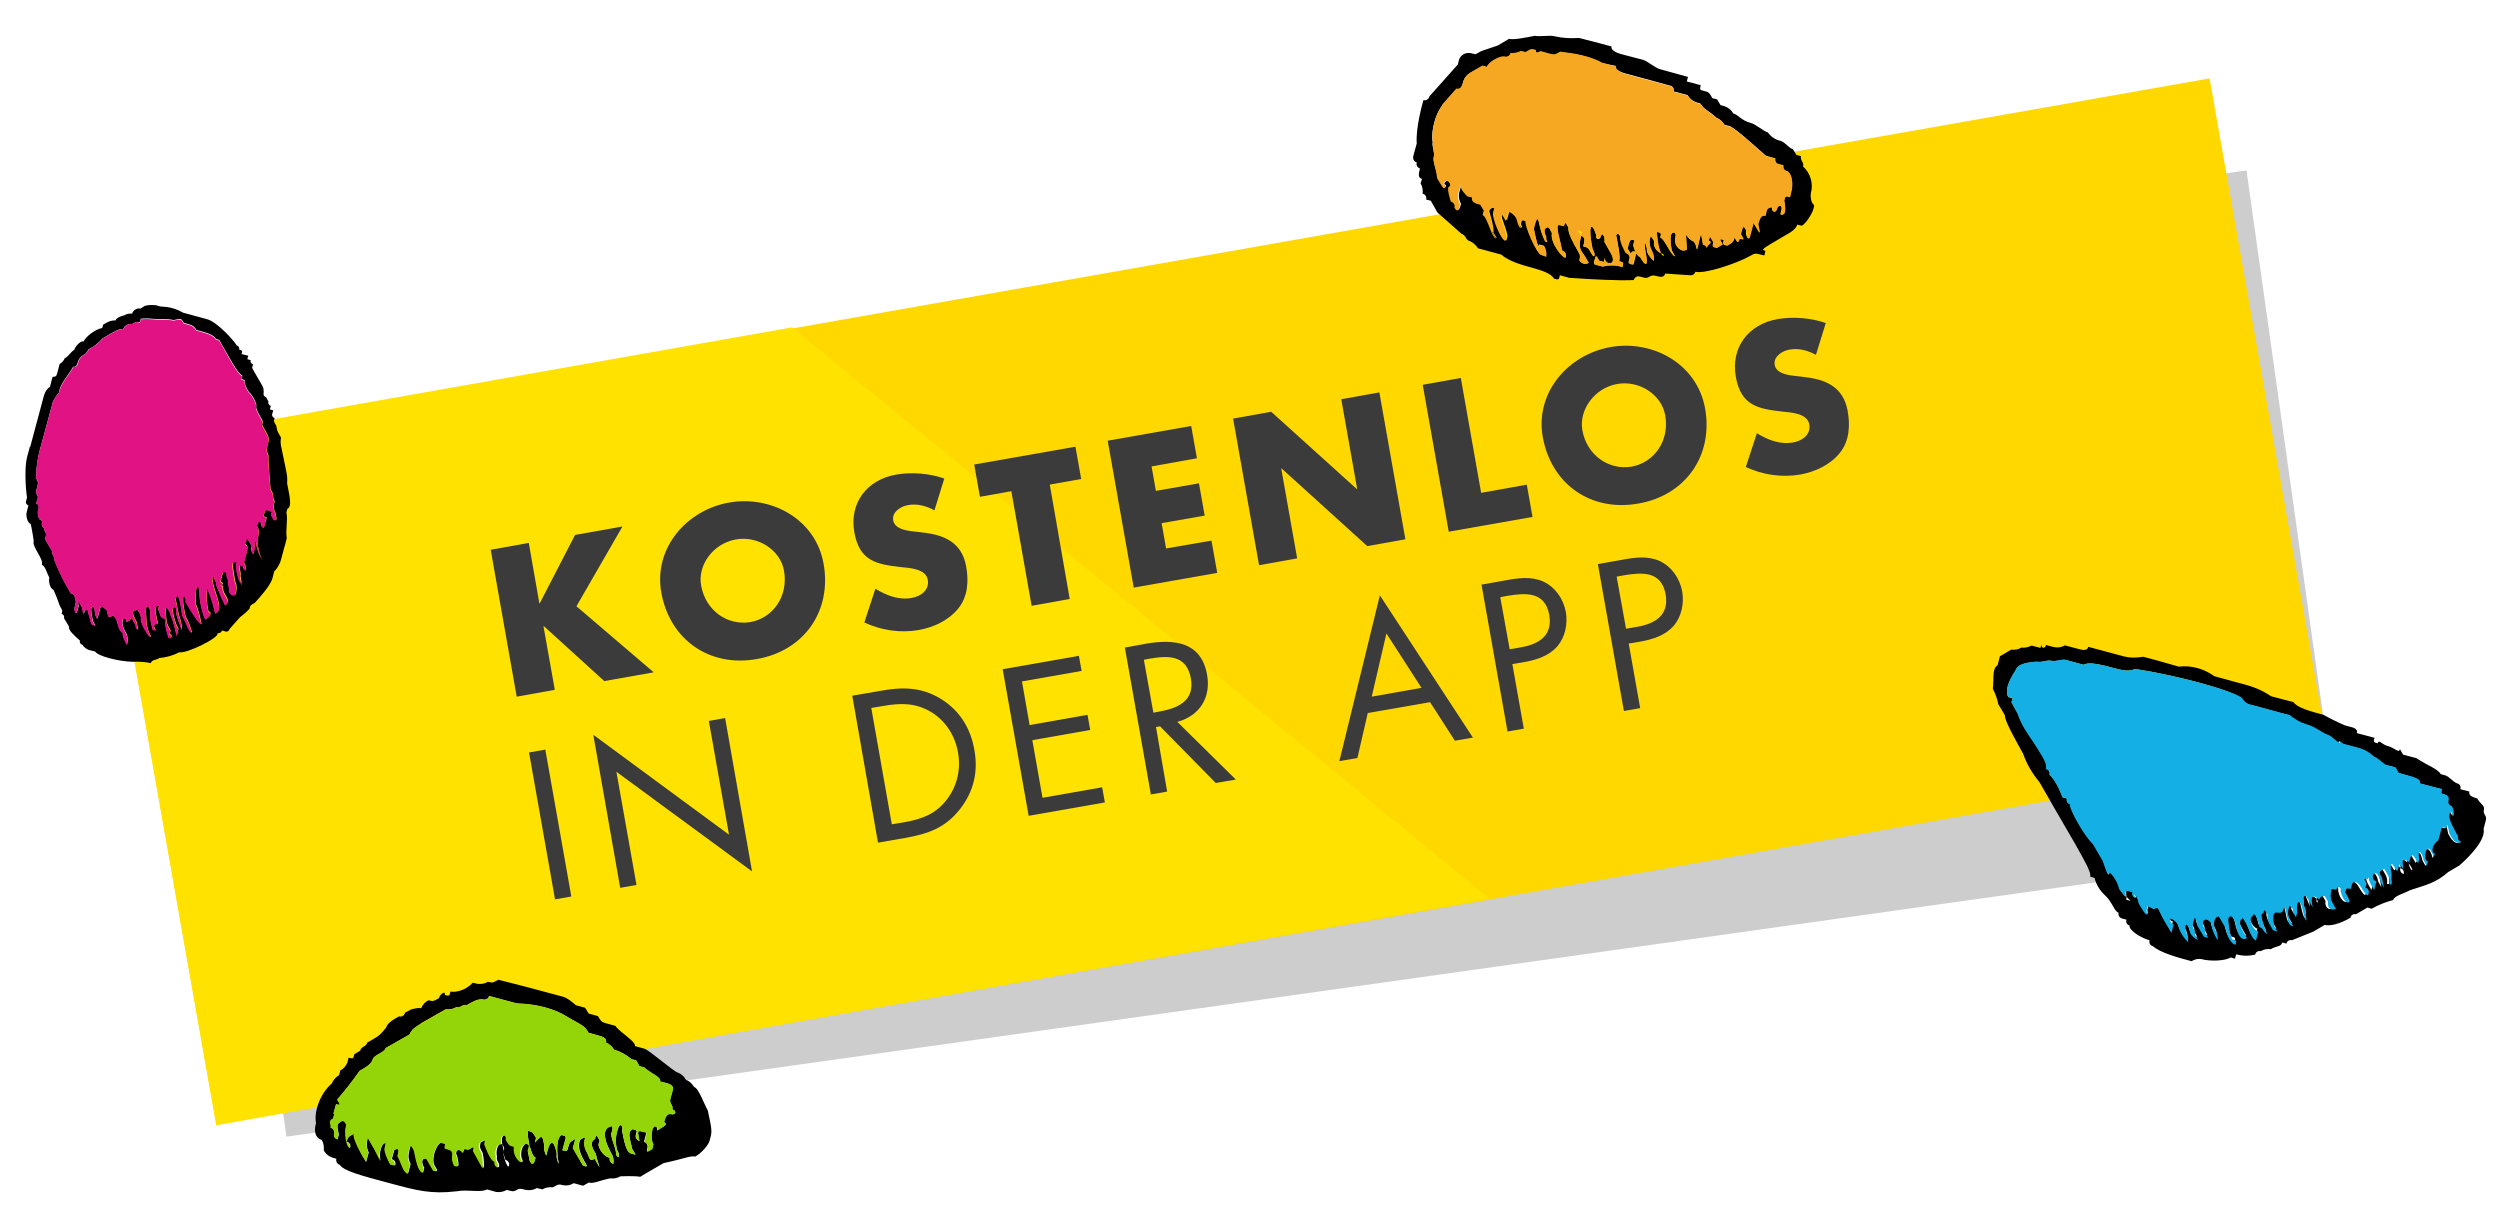 <svg xmlns="http://www.w3.org/2000/svg" xmlns:xlink="http://www.w3.org/1999/xlink" id="Ebene_1" x="0px" y="0px" width="846.8px" height="413.6px" viewBox="0 0 846.8 413.6" style="enable-background:new 0 0 846.8 413.6;" xml:space="preserve">
<style type="text/css">
	.st0{opacity:0.35;fill:#707070;enable-background:new    ;}
	.st1{fill:#FFD800;}
	.st2{fill:#FFE200;}
	.st3{enable-background:new    ;}
	.st4{fill:#3B3B3B;}
	.st5{fill:#93D509;}
	.st6{fill:#E11283;}
	.st7{fill:#F6A823;}
	.st8{fill:#14AFE4;}
</style>
<g id="Gruppe_1567" transform="translate(-0.303 87.125) rotate(-8)">
	
		<rect id="Rechteck_223" x="55" y="76.9" transform="matrix(-1 2.632331e-06 -2.632331e-06 -1 812.922 385.422)" class="st0" width="703" height="231.7"></rect>
	
		<rect id="Rechteck_222" x="27.5" y="56.8" transform="matrix(-0.999 3.501618e-02 -3.501618e-02 -0.999 787.448 331.368)" class="st1" width="726.7" height="231.6"></rect>
	<path id="Pfad_7146" class="st2" d="M23.8,69.4l238.9-8.5l207,224.5l-437.8,16L23.8,69.4z"></path>
	<g class="st3">
		<path class="st4" d="M180.1,120.3l16.3-0.6l-19.2,24.6l22.8,25.8l-17,0.6l-17.7-21.3l-0.1,0l0.8,21.9l-13.1,0.5l-1.8-50.5    l13.1-0.5l0.7,20.8l0.1,0L180.1,120.3z"></path>
		<path class="st4" d="M262.1,141.7c0.6,16.3-10.7,28.3-26.9,28.8c-16.2,0.6-28.3-10.5-28.9-26.9c-0.5-15.3,12.5-26.4,27-26.9    C247.8,116.2,261.6,126.4,262.1,141.7z M220,143.2c0.3,8.7,7,14.8,14.8,14.6c7.8-0.3,14-6.9,13.7-15.6c-0.2-7-6.9-13.1-14.7-12.8    C225.9,129.7,219.7,136.3,220,143.2z"></path>
		<path class="st4" d="M301.8,129c-2.5-1.9-5.6-3.2-8.8-3c-2.4,0.1-5.6,1.6-5.5,4.4c0.1,2.9,3.7,4,6,4.6l3.4,0.9    c7.1,1.8,12.6,5.2,12.9,13.4c0.2,5-0.8,10.2-4.7,13.8c-3.8,3.5-9.1,5.1-14.2,5.3c-6.4,0.2-12.7-1.7-17.9-5.1l5.3-10.8    c3.4,2.8,7.3,5,11.8,4.8c3.1-0.1,6.3-1.8,6.2-5.3c-0.1-3.7-5.3-4.8-8.2-5.5c-8.3-2.1-13.8-4-14.2-13.8    c-0.4-10.2,6.7-17.2,16.8-17.5c5.1-0.2,11.4,1.2,15.9,3.6L301.8,129z"></path>
		<path class="st4" d="M343,165.1l-13.1,0.5l-1.4-39.4l-10.8,0.4l-0.4-11.1l34.8-1.2l0.4,11.1l-10.8,0.4L343,165.1z"></path>
		<path class="st4" d="M376.7,124.5l0.3,8.4l14.8-0.5l0.4,11.1l-14.8,0.5l0.3,8.7l15.6-0.5l0.4,11.1l-28.7,1l-1.8-50.5l28.7-1    l0.4,11.1L376.7,124.5z"></path>
		<path class="st4" d="M406.3,112.3l13.1-0.5l25.1,30l0.1,0l-1.1-30.9l13.1-0.5l1.8,50.5l-13.1,0.5l-25.1-30.1l-0.1,0l1.1,30.9    l-13.1,0.5L406.3,112.3z"></path>
		<path class="st4" d="M486,148.9l15.7-0.6l0.4,11.1l-28.8,1l-1.8-50.5l13.1-0.5L486,148.9z"></path>
		<path class="st4" d="M565.1,131.1c0.6,16.3-10.7,28.3-26.9,28.8c-16.2,0.6-28.3-10.5-28.9-26.9c-0.5-15.3,12.5-26.4,27-26.9    C550.8,105.6,564.5,115.8,565.1,131.1z M522.9,132.6c0.3,8.7,7,14.8,14.8,14.6c7.8-0.3,14-6.9,13.7-15.6    c-0.2-7-6.9-13.1-14.7-12.8C528.9,119.1,522.7,125.7,522.9,132.6z"></path>
		<path class="st4" d="M604.8,118.4c-2.5-1.9-5.6-3.2-8.8-3c-2.4,0.1-5.6,1.6-5.5,4.4c0.1,2.9,3.7,4,6,4.6l3.4,0.9    c7.1,1.8,12.6,5.2,12.9,13.4c0.2,5-0.8,10.2-4.7,13.8c-3.8,3.5-9.1,5.1-14.2,5.3c-6.4,0.2-12.7-1.7-17.9-5.1l5.3-10.8    c3.4,2.8,7.3,5,11.8,4.8c3.1-0.1,6.3-1.8,6.2-5.3c-0.1-3.7-5.3-4.8-8.2-5.5c-8.3-2.1-13.8-4-14.2-13.8    c-0.4-10.2,6.7-17.2,16.8-17.5c5.1-0.2,11.4,1.2,15.9,3.6L604.8,118.4z"></path>
	</g>
	<g class="st3">
		<path class="st4" d="M161.8,241.4l-5.6,0.2l-1.8-50.5l5.6-0.2L161.8,241.4z"></path>
		<path class="st4" d="M176.8,188.2l40.8,39.9l-1.4-39.1l5.6-0.2l1.8,52.7l-40.8-39.8l1.4,38.9l-5.6,0.2L176.8,188.2z"></path>
		<path class="st4" d="M265.5,187.3l9.5-0.3c7.6-0.3,13.8,0.5,19.9,5.4c5.9,4.8,8.8,11.4,9,18.9c0.3,7.4-2.2,13.9-7.6,19.1    c-5.8,5.6-11.8,6.8-19.7,7.1l-9.4,0.3L265.5,187.3z M276.8,232.2c6.2-0.2,11.3-1.3,15.7-5.8c4-4,6-9.4,5.8-15    c-0.2-5.8-2.6-11.2-7.1-14.9c-4.8-3.9-9.9-4.5-15.8-4.3l-4.1,0.1l1.4,40L276.8,232.2z"></path>
		<path class="st4" d="M317.2,185.5l26.2-0.9l0.2,5.2l-20.5,0.7l0.5,15l19.9-0.7l0.2,5.2l-19.9,0.7l0.7,19.8l20.5-0.7l0.2,5.2    l-26.2,0.9L317.2,185.5z"></path>
		<path class="st4" d="M366.6,234.3l-5.6,0.2l-1.8-50.5l7.3-0.3c9.6-0.3,18.6,1.9,19,13.3c0.3,7.8-4.4,13.4-12.2,14.4l16.9,22.1    l-6.9,0.2l-16-21.6l-1.4,0L366.6,234.3z M365.7,207.2l1.7-0.1c6.4-0.2,12.7-1.7,12.5-9.5c-0.3-8.3-6.4-8.9-13.2-8.7l-1.7,0.1    L365.7,207.2z"></path>
		<path class="st4" d="M437.6,217.4L432,232l-6.2,0.2l21.4-53.7l24.5,52.1l-6.2,0.2l-6.5-14.1L437.6,217.4z M447.6,191.6l-7.9,20.5    l17.1-0.6L447.6,191.6z"></path>
		<path class="st4" d="M489.2,230l-5.6,0.2l-1.8-50.5l8.3-0.3c4.3-0.2,8.8-0.2,12.6,2.2c3.8,2.5,5.9,6.8,6.1,11.3    c0.1,4.1-1.4,8.3-4.4,11c-3.3,2.9-7.6,3.6-11.9,3.8l-4.1,0.1L489.2,230z M488.2,202.7l3.7-0.1c6.2-0.2,11.4-2.3,11.2-9.5    c-0.3-8.2-6.9-8.6-13.5-8.4l-2.1,0.1L488.2,202.7z"></path>
		<path class="st4" d="M529.2,228.6l-5.6,0.2l-1.8-50.5l8.3-0.3c4.3-0.2,8.8-0.2,12.6,2.2c3.8,2.5,5.9,6.8,6.1,11.3    c0.1,4.1-1.4,8.3-4.4,11c-3.3,2.9-7.6,3.6-11.9,3.8l-4.1,0.1L529.2,228.6z M528.2,201.3l3.7-0.1c6.2-0.2,11.4-2.3,11.2-9.5    c-0.3-8.2-6.9-8.6-13.5-8.4l-2.1,0.1L528.2,201.3z"></path>
	</g>
	<g id="Gruppe_1543" transform="translate(64.792 265.58)">
		<path id="Pfad_2012" d="M62.1,58.4c-0.1,2.2,0.8,6,1.3,4.8c0.4-0.8,0-1.7-0.8-2.1c0,0,0,0-0.1,0C62.3,60,62.2,59.1,62.1,58.4z     M20.7,55.6c-0.7-2.2,1.1-6.5,2.6-5.9l-0.6,1.5c-0.6,1.5,1.1,5.8,1.1,5.8l1.5,0.6c0.4-0.8,0-1.7-0.8-2.1c0,0,0,0-0.1,0l1.3-3    c2.1-0.9,1.5,0.6,0.9,2.1c0.8,2.1,1.1,5.8,2.6,6.4l1.3-3c-0.8-2.1-0.2-3.6,0.4-5.1c0.6-1.5,0.6-1.5,1.5,0.6    c0.2,3.6,0.4,7.2,1.9,7.9l0.6-1.5c-0.9-2.2-0.2-3.6,1.3-3c0.9,2.2,1.7,4.3,1.7,4.3c1.5,0.6,1.5,0.6,0.6-1.5    c-0.9-2.1,1.1-6.6,3.2-7.5l1.5,0.6c-0.6,1.5-0.6,1.5,0.9,2.1c0.8,0.3,1.2,1.2,0.9,2c0,0,0,0,0,0.1c-0.3,1.2-0.3,2.5,0.2,3.6    c1.5,0.6,1.5,0.6,1.3-3c-0.9-2.1,1.3-3,2.1-0.9c0.6-1.5,0.6-1.5,2.1-0.9c2.1-0.9,2.1-0.9,1.5,0.6l2.6,6.4c0,0,0.6-1.5,0.4-5.1    c-0.8-2.1-0.8-2.1-0.2-3.6c2.1-0.9,2.1-0.9,1.5,0.6c0,0,1.1,5.8,2.6,6.4c-0.4,0.8,0,1.7,0.8,2.1c0,0,0,0,0.1,0    c0.6-1.5-0.8-2.1-0.2-3.6c-0.2-2.9,1.6-5,2.4-3.8c0,0.8,0.1,1.6,0.2,2.4c0-0.3,0.1-0.6,0.2-0.9c0-0.5-0.1-1-0.4-1.5    c-0.1-0.7,0-1.5,0.2-2.2c0.6-1.5,2.1-0.9,1.5,0.6c0.9,2.1,0.9,2.1,2.4,2.8c-0.3,1.2-0.3,2.5,0.2,3.6c0.8,2.1,2.3,2.8,1.5,0.6    c-0.2-3.6,2.5-6,3.4-3.8L70.4,59l0.2,3.6c0.8,2.1,1.5,0.6,2.1-0.9c-1.5-0.6-1.9-7.9-1.3-9.4c1.5,0.6,1.5,0.6,2.4,2.8l-0.6,1.5    c2.8-2.4,2.8-2.4,3,1.3c-0.3,1.2-0.3,2.5,0.2,3.6l0.6-1.5c1.9-4.5,2.8-2.4,3,1.3c-0.3,1.2-0.3,2.5,0.2,3.6    c-0.2-3.6,0.2-8.7,2.3-9.6C84,56,84,56,83.4,57.5l-1.3,3c1.5,0.6,1.5,0.6,2.1-0.8c0.6-1.5,0.6-1.5,2.8-2.4l-1.3,3l2.6,6.4    c1.5,0.6,1.5,0.6,0.6-1.5c-1.7-4.3-1.1-5.8-0.5-7.3c2.1-0.9,2.1-0.9,1.5,0.6c-0.3,1.2-0.3,2.5,0.2,3.6c0.9,2.1,0.3,3.6,2.4,2.8    l0.8,2.1c0.9,2.1,0,0-0.2-3.6c-0.9-2.1-1.7-4.3,0.4-5.1c0.6-1.5,0.6-1.5,1.5,0.6l-0.6,1.5c0,0,0.2,3.6,3.2,4.9    c-0.4,0.8,0,1.7,0.8,2.1c0,0,0,0,0.1,0c0.4-1.2,0.3-2.5-0.2-3.6c-1.7-4.3-1.9-7.9,0.2-8.8s1.5,0.6,0.8,2.1    c-0.6,1.5,1.1,5.8,0.5,7.3c0.8,2.1,1.5,0.6,0.6-1.5c-0.3-2.3,0.1-4.6,1.1-6.6c1.3-3,2.1-0.9,1.5,0.6c0.2,3.6,0.4,7.3,1.9,7.9    l1.5,0.6l-0.9-2.1c-0.2-3.6-1-5.8,1.1-6.6c1.5,0.6,1.5,0.6,0.8,2.1c-0.4,0.8,0,1.7,0.8,2.1c0,0,0,0,0.1,0c-0.2-3.6-0.2-3.6,1.3-3    l1.5,0.6l-1.3,3c0.8,0.3,1.2,1.2,0.9,2.1c0,0,0,0,0,0.1c-0.6,1.5-0.6,1.5,1.5,0.6l0.6-1.5c-0.8-2.1,0.4-5.1,0.4-5.1    c0.6-1.5,2.1-0.9,1.5,0.6l2.1-0.9c0,0,2.1-0.8,0.6-1.5c0.6-1.5,1.3-3,2.8-2.4s2.1-0.9,0.6-1.5c0.6-1.5-0.8-2.1-0.2-3.6l1.3-3    c0.6-1.5-0.9-2.1-2.4-2.8l-1.5-0.6c0.6-1.5-2.4-2.8-4.7-5.5l-1.5-0.6l-0.8-2.1l-1.5-0.6c-1.5-1.7-3.3-3.1-5.4-4    c-0.5-1.1-1.3-2.1-2.4-2.8c0.6-1.5-0.9-2.1-2.4-2.8l-3-1.3c-0.8-2.1-0.8-2.1-6.2-6.2c-3.9-3.4-9.8-5.9-16.4-7l-4.5-1.9l-3-1.3    l-1.5-0.6c-0.3,0.8-1.2,1.2-2,0.9c0,0,0,0-0.1,0c-1.5-0.6-3.6,0.2-5.8,1.1c-1.5-0.6-2.1,0.8-3.6,0.2c-1.2,0.5-2.4,0.5-3.6,0.2    l-4.3,1.7l-4.3,1.7L39,12.1c-1.1,0.5-2.1,1.3-2.8,2.4l-4.3,1.7l-4.3,1.7c-0.6,1.5-4.3,1.7-4.9,3.2c-0.6,1.5-2.8,2.4-4.9,3.2    c-2.8,3-5.8,5.9-8.9,8.6C9.8,35,9.8,35,8.3,34.4l-1.3,3l0.3,0.2L6.7,39c-2.1,0.9-0.6,1.5-1.3,3c0.8,0.3,1.2,1.2,0.9,2    c0,0,0,0,0,0.1c-0.4,0.8,0,1.7,0.8,2.1c0,0,0,0,0.1,0l0.6-1.5c-0.2-3.6-0.2-3.6,1.9-4.5c0.8,0.3,1.2,1.2,0.9,2c0,0,0,0,0,0.1    c-0.6,1.5-1,6.6,0.4,7.3c0.4-0.8,0-1.7-0.8-2.1c0,0,0,0-0.1,0c0.6-1.5,0.6-1.5,2.8-2.4c-0.6,1.5,1.9,7.9,1.9,7.9l0.9,2.1l1.3-3    c-0.9-2.1,0.4-5.1,0.4-5.1l1.7,4.3L20.7,55.6z M77.6,4l12,5.1c1.5,0.6,3.8,3.4,3.8,3.4l3,1.3l0.9,2.1l3,1.3    c0.9,2.1,0.9,2.1,2.4,2.8l3,1.3c0.9,2.1,6.2,6.2,5.6,7.7l3,1.3c1.5,0.6,8.6,8.9,10.1,9.6c1.1,0.6,2,1.6,2.4,2.8    c1.1,0.6,1.9,1.6,2.4,2.8c1.5,0.6,2.6,6.4,3.5,8.5c0.5,7.2,0.5,7.2-0.8,10.2c-0.6,1.5-3.4,3.9-5.6,4.7c-1.5-0.6-3.6,0.2-10.9,0.7    l-6.4,2.6l-2.1,0.9c-1.5-0.6-6.6-1.1-6.6-1.1c-1.2,0.5-2.4,0.5-3.6,0.2c-3.6,0.2-5.8,1.1-7.3,0.4l-2.1,0.8l-3-1.3    c-1.1,0.5-2.4,0.6-3.6,0.2c-1.5-0.6-1.5-0.6-3.6,0.2c-1.2-0.3-2.5-0.3-3.6,0.2L71.7,72c-2.1,0.8-3.6,0.2-5.1-0.4    c-1.5-0.6-2.1,0.8-3.6,0.2l-1.5-0.6c-1.2,0.5-2.4,0.5-3.6,0.2l-3-1.3c-2.1,0.9-6.6-1-10.2-0.8c-8.8-0.2-13.3-2.1-22.2-5.9    c-9-3.8-14.9-6.3-15.8-8.5c-0.8-0.3-1.2-1.2-0.9-2.1c0,0,0,0,0-0.1c-1.5-0.6-3-1.3-3.8-3.4c0.3-1.2,0.3-2.5-0.2-3.6    C0.2,45.1-0.7,43,0.6,40l0.1,0C0.4,36.4,3,30.4,7.9,27.2c0.6-1.1,1.6-1.9,2.8-2.4l0.6-1.5c1.2-0.4,2.2-1.3,2.8-2.4l0.6-1.5    c1.5,0.6,1.5,0.6,2.1-0.9l2.1-0.9c0.6-1.5,2.1-0.9,2.8-2.4c4.3-1.7,4.3-1.7,7-4.1c0.6-1.5,2.8-2.4,4.9-3.2c0.8,0.4,1.7,0,2.1-0.8    c0,0,0,0,0-0.1l2.1-0.8C39,6,40.2,5.9,41.4,6.2c0.6-1.1,1.6-1.9,2.8-2.3c1.5,0.6,1.5,0.6,3.6-0.2c0.6-1.5,2.8-2.3,2.1-0.8    c1.5,0.6,1.5,0.6,2.1-0.9c1.5,0.6,5.1,0.4,7.9-1.9l1.5,0.6c1.2,0.3,2.5,0.3,3.6-0.2c1.5,0.6,1.5,0.6,3.6-0.2L77.6,4z"></path>
		<path id="Pfad_2013" class="st5" d="M9.6,40.3c-2.1,0.9-2.1,0.9-1.9,4.5l-0.6,1.5c-0.8-0.3-1.2-1.2-0.9-2c0,0,0,0,0-0.1    c0.4-0.8,0-1.7-0.8-2.1c0,0,0,0-0.1,0c0.6-1.5-0.9-2.1,1.3-3l0.6-1.5L7,37.4l1.3-3C9.8,35,9.8,35,8.9,32.9    c3.1-2.7,6.1-5.5,8.9-8.6c2.1-0.8,4.3-1.7,4.9-3.2c0.6-1.5,4.3-1.7,4.9-3.2l4.3-1.7l4.3-1.7c0.6-1.1,1.6-1.9,2.8-2.4l2.1-0.9    l4.3-1.7l4.3-1.7c1.2,0.3,2.5,0.3,3.6-0.2c1.5,0.6,2.1-0.9,3.6-0.2c2.1-0.8,4.3-1.7,5.8-1.1c0.8,0.4,1.7,0,2.1-0.8c0,0,0,0,0-0.1    l1.5,0.6l3,1.3l4.5,1.9c6.6,1.1,12.6,3.6,16.4,7c5.3,4,5.3,4,6.2,6.2l3,1.3c1.5,0.6,3,1.3,2.4,2.8c1.1,0.6,1.9,1.6,2.4,2.8    c2,1,3.9,2.3,5.4,4l1.5,0.6l0.8,2.1l1.5,0.6c2.4,2.8,5.4,4,4.7,5.5l1.5,0.6c1.5,0.6,3,1.3,2.4,2.8l-1.3,3    c-0.6,1.5,0.8,2.1,0.2,3.6c1.5,0.6,0.9,2.1-0.6,1.5s-2.1,0.9-2.8,2.4c1.5,0.6-0.6,1.5-0.6,1.5l-2.1,0.9c0.6-1.5-0.8-2.1-1.5-0.6    c0,0-1.3,3-0.4,5.1l-0.6,1.5c-2.1,0.9-2.1,0.9-1.5-0.6c0.4-0.8,0-1.7-0.8-2.1c0,0,0,0-0.1,0l1.3-3l-1.5-0.6    c-1.5-0.6-1.5-0.6-1.3,3c-0.8-0.3-1.2-1.3-0.9-2.1c0,0,0,0,0-0.1c0.6-1.5,0.6-1.5-0.9-2.1c-2.1,0.9-1.3,3-1.1,6.6l0.9,2.1    l-1.5-0.6c-1.5-0.6-1.7-4.3-1.9-7.9c0.6-1.5-0.2-3.6-1.5-0.6c-1,2.1-1.3,4.4-1.1,6.6c0.8,2.1,0.2,3.6-0.6,1.5    c0.6-1.5-1.1-5.8-0.5-7.3s1.3-3-0.8-2.1s-1.9,4.5-0.2,8.8c0.5,1.1,0.6,2.4,0.2,3.6c-0.8-0.3-1.2-1.2-0.9-2.1c0,0,0,0,0-0.1    c-3-1.3-3.2-4.9-3.2-4.9l0.6-1.5c-0.9-2.1-0.9-2.1-1.5-0.6c-2.1,0.8-1.3,3-0.4,5.1c0.2,3.6,1.1,5.8,0.2,3.6l-0.9-2.1    c-2.1,0.9-1.5-0.6-2.4-2.8c-0.5-1.2-0.5-2.4-0.2-3.6c0.6-1.5,0.6-1.5-1.5-0.6c-0.6,1.5-1.3,3,0.5,7.3c0.8,2.1,0.8,2.1-0.6,1.5    l-2.6-6.4l1.3-3c-2.1,0.9-2.1,0.9-2.8,2.4c-0.6,1.5-0.6,1.5-2.1,0.8l1.3-3C84,56,84,56,82.5,55.4c-2.1,0.8-2.5,6-2.3,9.6    c-0.5-1.2-0.5-2.4-0.2-3.6c-0.2-3.6-1.1-5.8-3-1.3l-0.6,1.5c-0.5-1.2-0.5-2.4-0.2-3.6c-0.2-3.6-0.2-3.6-3-1.3l0.6-1.5    c-0.9-2.1-0.9-2.1-2.4-2.8c-0.6,1.5-0.2,8.8,1.3,9.4c-0.6,1.5-1.3,3-2.1,0.8L70.4,59l0.6-1.5c-0.9-2.1-3.6,0.2-3.4,3.8    c0.9,2.1-0.6,1.5-1.5-0.6c-0.5-1.2-0.5-2.4-0.2-3.6c-1.5-0.6-1.5-0.6-2.4-2.8c0.6-1.5-0.9-2.1-1.5-0.6c-0.2,0.7-0.2,1.4-0.2,2.2    c-0.8-1.2-2.6,0.9-2.4,3.8c-0.6,1.5,0.8,2.1,0.2,3.6c-0.8-0.3-1.2-1.2-0.9-2c0,0,0,0,0-0.1c-1.5-0.6-2.6-6.4-2.6-6.4    c0.6-1.5,0.6-1.5-1.5-0.6c-0.6,1.5-0.6,1.5,0.2,3.6c0.2,3.6-0.4,5.1-0.4,5.1L52,56.6c0.6-1.5,0.6-1.5-1.5-0.6    c-1.5-0.6-1.5-0.6-2.1,0.8c-0.8-2.1-3-1.3-2.1,0.9c0.2,3.6,0.2,3.6-1.3,3c-0.5-1.2-0.5-2.4-0.2-3.6c0.4-0.8,0-1.7-0.8-2.1    c0,0,0,0-0.1,0c-1.5-0.6-1.5-0.6-0.9-2.1l-1.5-0.6c-2.1,0.9-4,5.4-3.2,7.5c0.9,2.1,0.9,2.1-0.6,1.5c0,0-0.9-2.1-1.7-4.3    c-1.5-0.6-2.1,0.8-1.3,3l-0.6,1.5c-1.5-0.6-1.7-4.3-1.9-7.9c-0.8-2.1-0.8-2.1-1.5-0.6c-0.6,1.5-1.3,3-0.4,5.1l-1.3,3    c-1.5-0.6-1.7-4.3-2.6-6.4c0.6-1.5,1.3-3-0.9-2.1l-1.3,3c0.8,0.3,1.2,1.2,0.9,2.1c0,0,0,0,0,0.1l-1.5-0.6c0,0-1.7-4.3-1.1-5.8    l0.6-1.5c-1.5-0.6-3.3,3.7-2.6,5.9L19,51.4l-1.7-4.3c0,0-1.3,3-0.4,5.1l-1.3,3l-0.9-2.1c0,0-2.6-6.4-1.9-7.9    c-2.1,0.8-2.1,0.8-2.8,2.4c0.8,0.3,1.2,1.2,0.9,2.1c0,0,0,0,0,0.1c-1.5-0.6-1.1-5.8-0.4-7.3C10.9,41.6,10.5,40.7,9.6,40.3    C9.7,40.3,9.7,40.3,9.6,40.3z"></path>
	</g>
	<g id="Gruppe_1544" transform="translate(-2.955 23.197)">
		<path id="Pfad_2031" d="M76.9,90.7c-0.4-1.3-0.6-2.6-0.7-4c-0.1-1.7,0.2-3.3,0.8-4.9c0.3-0.9,0.2-1.8-0.2-2.7    c0.5-1.1,0.9-2.2,1.6-0.6c-0.3,0.6,0,1.3,0.6,1.5c0,0,0,0,0,0l0.5-1.1l0.5-1.1l0.5-1.1c-1.1-0.5-1.1-0.5-0.6-1.6s0.5-1.1,1.6-0.6    s1.1,0.5,0.6,1.6l0.6,1.6c1.1,0.5,1.1,0.5,0.9-2.2c-0.5-1.2-0.3-2.6,0.3-3.8c-0.3-0.9-0.4-1.8-0.2-2.7l-0.6-1.6    c0,0,0.5-10.2,0.9-11.3c-0.3-0.9-0.4-1.8-0.2-2.7l0.9-2.2c0.5-1.1-0.2-2.7-0.8-4.2l-0.6-1.6c0.5-1.1,0.5-1.1-0.2-2.7    c-0.6-1.6-1.3-3.2-0.8-4.2c-0.2-1.7-0.8-3.4-1.9-4.7c-0.7-1.6-1.3-3.2-0.8-4.2l-1.1-0.5l0.5-1.1c-1.1-0.5-3-5.2-3.6-6.8    c-1.3-3.1-2.5-6.3-2.5-6.3l-1.1-0.5c-0.6-1.6-2.8-2.5-6.1-3.9c-0.3-0.9-0.9-1.6-1.7-2l-1.1-0.5l-1.1-0.5c-0.6-1.6-0.6-1.6-3.3-1.4    c-2.2-0.9-4.9-0.8-6-1.2c-1.6-0.4-3.2-0.7-4.9-0.8l-0.5,1.1C46,4.9,46,4.9,44.4,5.5c-1.2-0.4-2.6,0.1-3.2,1.3    c-1.1-0.5-2.7,0.2-7.4,2.1c-1.1,1-2.3,1.8-3.6,2.4l-1.6,0.6c-0.4,0.8-1.2,1.4-2,1.7c-0.8,0.3-1.6,1-2,1.7c-0.5,1.1-0.9,2.2-2,1.7    c-0.5,1.1-4.5,4.6-5.5,6.8L16.7,25c-1,0.8-1.8,1.8-2.5,2.8h0l-4.7,11l-1.9,4.4c-2.3,5.5-2.2,8.2-2.7,9.3c0.6,1.6,0.6,1.6,0.2,2.7    l-0.9,2.2C4.8,59,4.8,59,4.3,60.1l-0.5,1.1C5,61.7,4.5,62.8,4,63.9c-0.2,0.9-0.2,1.8,0.2,2.7c0.6,0.2,0.9,0.9,0.6,1.5    c0,0,0,0,0,0.1c-0.3,0.6,0,1.3,0.6,1.5c0,0,0,0,0,0c-0.5,1.1,0.6,1.6,0.2,2.7l-0.5,1.1L7,78.1c-0.5,1.1,0.6,1.6,0.2,2.7    c0.7,3,1.6,6,2.7,8.9c0.6,1.6,1.3,3.2,1.3,3.2c1.1,0.5,1.1,0.5,1.3,3.1c-0.5,1.1-1.4,3.3-0.3,3.8l0.5-1.1l0.5-1.1    c-0.2-2.7,0.5-1.1,1.1,0.5c0.2,2.6,0.2,2.6,0.6,1.6s1.6-0.6,1.1,0.5c0.7,1.6,0.2,2.7,0.8,4.2l1.1,0.5l-0.6-1.6    c-0.2-2.7-0.3-5.3,0.8-4.9c0.3,0.9,0.4,1.8,0.2,2.7l0.6,1.6l1.4-3.3c0.5-1.1,0.5-1.1,2.2,0.9c0.2,2.7,0.2,2.7,1.7,2    c0,0,1.1,0.5,1.3,3.1c0,0,0.2,2.7,1.3,3.2c-0.5,1.1,0.8,4.2,0.8,4.2s0.9-2.2,0.3-3.8c-1.3-3.1-0.8-4.2-0.3-5.3l1.1,0.5    c-0.5,1.1-0.5,1.1,1.1,0.5c0.5-1.1,0.5-1.1,1.7,2c-0.3,0.6,0,1.3,0.6,1.5c0,0,0,0,0,0l-0.2-2.7c-1.3-3.1-0.8-4.2,0.3-3.8    c0.5-1.1,1.7,2.1,1.3,3.1c-0.5,1.1,2.1,7.4,2.5,6.3c-0.5-1.4-0.8-2.8-0.8-4.2c0.3-3.8,0.2-6.4,1.3-6l0.6,1.6    c-0.9,2.2-0.1,6.5-0.1,6.5c1.1,0.5,1.1,0.5,0.5-1.1c0.2-0.6,0.9-0.9,1.5-0.7c0,0,0,0,0,0l-0.2-2.7c-0.2-2.7,0.3-3.8,1.4-3.3    l-0.5,1.1c0.6,1.6,0.2,2.7,1.3,3.2c0.6,0.2,0.9,0.9,0.6,1.5c0,0,0,0,0,0c-0.5,1.1,0.3,5.3,0.3,5.3c1.1,0.5,1.6-0.6,0.5-1.1    l0.5-1.1l-0.6-1.6c-0.7-1.6,0.1-6.5,0.1-6.5s1.1,0.5,1.3,3.2c0.6,1.6,1,6.9,1,6.9l0.9-2.2c-0.8-2.2-1.1-4.6-1-6.9    c0.5-1.1,1.6-0.6,1.1,0.5c-0.5,1.1,1,6.9,1,6.9s0.5-1.1-0.3-5.4c-0.2-2.7-0.3-5.3-0.3-5.3c0.9-2.2,1.6-0.6,1.4,5.8    c1.3,3.2,1.4,5.8,2.5,6.3c-0.2-2-0.7-4-1.4-5.8c-0.2-2.7-0.3-5.3,0.1-6.5s1.1,0.5,0.6,1.6c1.3,3.1,3.2,7.8,4.3,8.3    c0,0-0.3-5.3-1-6.9c0.1-1.7,0.4-3.3,0.8-4.9l0.5-1.1c1.1,0.5,0.2,2.7,0.3,5.3c0.3,5.4,1,6.9,1.4,5.8c1.6-0.7,2-1.7,0.9-2.2    c-0.2-2.5,0-5.1,0.6-7.5c0.5-1.1,0,0,0.6,1.6c0.5,2.3,0.8,4.6,1,6.9c1.6-0.6,2.1-1.7,1.3-6s-1-6.9,0.1-6.4    c-0.5,1.1,0.6,1.6,0.2,2.7c0.6,2.5,1.2,5,2.1,7.4c0.9-0.3,1.3-1.3,1-2.2c0,0,0,0,0,0l-0.6-1.6c-0.4-0.8-0.4-1.8-0.2-2.7l-1.1-0.5    c1.1,0.5,1.6-0.6,0.5-1.1l0.9-2.2c0.5-1.1,0.5-1.1,1.6-0.6c-0.3,0.9-0.2,1.8,0.2,2.7c-0.5,1.1,0.2,2.7-0.3,3.8    c0.7,1.6,1.7,2,2.2,0.9c0,0,0.9-2.2,0.3-3.8c0,0-0.3-5.4,0.1-6.5c1.6-0.6,1.6-0.6,1.1,0.5c-0.4,1-0.2,5.8,0.8,6.8    c-0.1,0.7-0.1,0.8,0.2,0.1c-0.1,0-0.1-0.1-0.2-0.1c0.1-0.8,0.1-1.7,0-2.5c0.5-1.1-0.2-2.7,0.3-3.8l1.1,0.5c-0.3,0.6,0,1.3,0.6,1.5    c0,0,0,0,0,0c0.3-0.9,0.2-1.8-0.2-2.7l1.4-3.3c0.5-1.1,0.9-2.2-0.2-2.7c0.9-2.2,0.9-2.2,1.6-0.6l0.6,1.6l-0.5,1.1l0.6,1.6l0.9-2.2    c-0.2-2.6,0.9-2.2,0.5-1.1C75.7,87.1,76.2,88.9,76.9,90.7z M54.4,0.8c1.1,0.5,3.8,0.3,7.7,3.3l7.7,3.3c3.3,1.4,8.1,8.6,8.7,10.2    c0.6,0.2,0.9,0.9,0.6,1.5c0,0,0,0,0,0c1.1,0.5,1.1,0.5,0.6,1.6l2.2,0.9l-0.5,1.1l1.1,0.5c-0.3,0.6,0,1.3,0.6,1.5c0,0,0,0,0,0    l-0.5,1.1l0.6,1.6l1.9,4.7c0.4,0.8,0.4,1.8,0.2,2.7c-0.3,0.6,0,1.3,0.6,1.5c0,0,0,0,0,0l0.6,1.6c-0.3,0.6,0,1.3,0.6,1.6    c0,0,0,0,0,0l-0.5,1.1l1.1,0.5l-0.5,1.1c-0.3,0.6,0,1.3,0.6,1.5c0,0,0,0,0,0c-0.5,1.1-0.5,1.1,0.2,2.7C88,47.2,88,48.2,88.4,49    l0.6,1.6c-0.4,1.2-0.5,2.5-0.3,3.8c0.3,5.3,0.5,8,0.5,8c0.1,1.3,0,2.5-0.3,3.8c0.3,5.3,0.5,8-1.1,8.6l-0.5,1.1    c0.2,2.7-1.2,6-1.1,8.7l-0.9,2.2l-0.5,1.1l-1.4,3.3c-0.6,1.6-1.6,2.9-3,4l-0.9,2.2c-0.9,2.2-5,5.7-7.1,7.4c-1.6,0.6-1.6,0.6-2,1.7    c-1.1,0.9-2.3,1.7-3.6,2.4c-2,1.7-4.1,3.5-4.1,3.5c-0.2,0.6-0.9,0.9-1.5,0.6c0,0,0,0,0,0l-1.1-0.5c-0.2,0.6-0.9,0.9-1.5,0.7    c0,0,0,0-0.1,0c0.6,1.6-11.5,5.5-13.7,4.6c-2.2,0.8-4.6,1.1-6.9,1c-1.6,0.6-2.7,0.2-3.2,1.3c-1.9-0.7-3.9-1.1-6-1.3    c-4.9-0.8-11.5-3.6-12.1-5.2l-2.2-0.9c-0.8-0.5-1.4-1.2-1.8-2c-0.6-0.2-0.9-0.9-0.6-1.5c0,0,0,0,0,0c-1.7-2-3.5-4.1-3-5.2    l-1.3-3.1c0.3-0.6,0-1.3-0.6-1.5c0,0,0,0,0,0c0.5-1.1,0.5-1.1-0.2-2.7c-0.4-2-0.8-3.9-1.4-5.8c-1.1-0.5-1.3-3.2-0.8-4.2    c-0.6-1.6-0.8-4.2-1.9-4.7c0.5-1.1-0.2-2.7-0.8-4.2c-0.6-1.6-1.3-3.2-0.8-4.2C1.2,70.5,1,67.8,1,67.8c-1.1-0.5-1.3-3.2-0.8-4.2    l0.9-2.2c-0.6-0.2-0.9-0.9-0.6-1.5c0,0,0,0,0,0L1,58.7C0.9,56,1.5,48.5,2.9,45.2l1.4-3.3l0.1,0.1l7-16.5c0,0,0.9-2.2,2.5-2.8    l0.9-2.2l0.5-1.1c0.6,0.3,1.3,0,1.5-0.6c0,0,0,0,0,0l0.5-1.1l0.9-2.2c0.8-0.3,1.6-1,2-1.7c1.6-0.6,2.1-1.7,3.6-2.4    c0.5-1.1,2.5-2.8,3.6-2.4c0.5-1.1,4.1-3.5,6.8-3.6l0.5-1.1l1.6-0.6c0.9-0.3,1.8-0.4,2.7-0.2c0.5-1.1,3.2-1.3,3.2-1.3    c0.8-0.4,1.8-0.4,2.7-0.2c0.6-1.2,1.9-1.7,3.1-1.3L49.5,0c1.3-0.2,2.5,0,3.8,0.3L54.4,0.8z"></path>
		<path id="Pfad_2032" class="st6" d="M58.4,6.3c2.7-0.2,2.7-0.2,3.3,1.4l1.1,0.5l1.1,0.5c0.8,0.4,1.4,1.2,1.7,2    c3.3,1.4,5.5,2.3,6.1,3.9l1.1,0.5c0,0,1.3,3.1,2.5,6.3c0.6,1.6,2.5,6.3,3.6,6.8l-0.5,1.1l1.1,0.5c-0.5,1.1,0.2,2.7,0.8,4.2    c1.1,1.3,1.7,3,1.9,4.7c-0.5,1.1,0.2,2.7,0.8,4.2c0.6,1.6,0.6,1.6,0.2,2.7l0.6,1.6c0.6,1.6,1.3,3.1,0.8,4.2l-0.9,2.2    c-0.2,0.9-0.2,1.8,0.2,2.7C83.5,57.3,83,67.6,83,67.6l0.6,1.6c-0.2,0.9-0.2,1.8,0.2,2.7c-0.7,1.1-0.8,2.5-0.3,3.8    c0.2,2.7,0.2,2.7-0.9,2.2L82,76.2c0.5-1.1,0.5-1.1-0.6-1.6s-1.1-0.5-1.6,0.6s-0.5,1.1,0.6,1.6l-0.5,1.1L79.5,79L79,80.1    c-0.6-0.2-0.9-0.9-0.6-1.5c0,0,0,0,0,0c-0.6-1.6-1.1-0.5-1.6,0.6c0.4,0.8,0.4,1.8,0.2,2.7c-0.6,1.6-0.9,3.2-0.8,4.9    c0.1,1.3,0.3,2.7,0.7,4c-0.7-1.8-1.1-3.6-1.3-5.5c0.5-1.1-0.6-1.6-0.5,1.1l-0.9,2.2l-0.6-1.6l0.5-1.1l-0.6-1.6    c-0.6-1.6-0.6-1.6-1.6,0.6c1.1,0.5,0.6,1.6,0.2,2.7l-1.4,3.3c0.4,0.8,0.4,1.8,0.2,2.7c-0.6-0.2-0.9-0.9-0.6-1.5c0,0,0,0,0,0    L69,91.5c-0.5,1.1,0.2,2.7-0.3,3.8c0,0.8,0,1.7,0,2.5c-0.9-0.9-1.2-5.8-0.8-6.8c0.5-1.1,0.5-1.1-1.1-0.5c-0.5,1.1-0.1,6.5-0.1,6.5    c0.6,1.6-0.3,3.8-0.3,3.8c-0.5,1.1-1.6,0.6-2.2-0.9c0.5-1.1-0.2-2.7,0.3-3.8c-0.4-0.8-0.4-1.8-0.2-2.7c-1.1-0.5-1.1-0.5-1.6,0.6    l-0.9,2.2c1.1,0.5,0.6,1.6-0.5,1.1l1.1,0.5c-0.3,0.9-0.2,1.8,0.2,2.7l0.6,1.6c0.4,0.9,0,1.8-0.9,2.2c0,0,0,0,0,0    c-0.8-2.4-1.5-4.9-2.1-7.4c0.5-1.1-0.6-1.6-0.2-2.7c-1.1-0.5-0.9,2.2-0.1,6.4c0.8,4.2,0.3,5.4-1.3,6c-0.2-2.3-0.5-4.6-1-6.9    c-0.6-1.6-0.2-2.7-0.6-1.6c-0.6,2.5-0.8,5-0.6,7.5c1.1,0.5,0.6,1.6-0.9,2.2c-0.5,1.1-1.1-0.5-1.4-5.8c-0.2-2.7,0.8-4.9-0.3-5.3    l-0.5,1.1c-0.4,1.6-0.7,3.2-0.8,4.9c0.6,1.6,1,6.9,1,6.9c-1.1-0.5-3-5.2-4.3-8.3c0.5-1.1-0.2-2.7-0.6-1.6s-0.3,3.8-0.1,6.5    c0.8,1.9,1.2,3.8,1.4,5.8c-1.1-0.5-1.3-3.2-2.5-6.3c0.1-6.5-0.5-8-1.4-5.8c0,0,0.2,2.7,0.3,5.3c0.8,4.2,0.3,5.4,0.3,5.4    s-1.4-5.8-1-6.9s-0.6-1.6-1.1-0.5c-0.2,2.3,0.2,4.7,1,6.9l-0.9,2.2c0,0-0.3-5.4-1-6.9c-0.2-2.7-1.3-3.2-1.3-3.2s-0.8,4.9-0.1,6.5    l0.6,1.6l-0.5,1.1c1.1,0.5,0.6,1.6-0.5,1.1c0,0-0.8-4.2-0.3-5.3c0.3-0.6,0-1.3-0.6-1.5c0,0,0,0,0,0c-1.1-0.5-0.6-1.6-1.3-3.2    l0.5-1.1c-1.1-0.5-1.6,0.6-1.4,3.3l0.2,2.7c-0.6-0.3-1.3,0-1.5,0.6c0,0,0,0,0,0c0.6,1.6,0.6,1.6-0.5,1.1c0,0-0.8-4.2,0.1-6.5    l-0.6-1.6c-1.1-0.5-0.9,2.2-1.3,6c0.1,1.4,0.3,2.9,0.8,4.2c-0.5,1.1-3-5.2-2.5-6.3c0.5-1.1-0.8-4.2-1.3-3.1    c-1.1-0.5-1.6,0.6-0.3,3.8l0.2,2.7c-0.6-0.2-0.9-0.9-0.6-1.5c0,0,0,0,0,0c-1.3-3.2-1.3-3.2-1.7-2c-1.6,0.6-1.6,0.6-1.1-0.5    l-1.1-0.5c-0.5,1.1-0.9,2.2,0.3,5.3c0.6,1.6-0.3,3.8-0.3,3.8s-1.3-3.2-0.8-4.2c-1.1-0.5-1.3-3.2-1.3-3.2c-0.2-2.7-1.3-3.1-1.3-3.1    c-1.6,0.6-1.6,0.6-1.7-2c-1.7-2-1.7-2-2.2-0.9l-1.4,3.3l-0.6-1.6c0.2-0.9,0.2-1.8-0.2-2.7c-1.1-0.5-0.9,2.2-0.8,4.9l0.6,1.6    l-1.1-0.5c-0.6-1.6-0.2-2.7-0.8-4.2c0.5-1.1-0.6-1.6-1.1-0.5s-0.5,1.1-0.6-1.6c-0.6-1.6-1.3-3.2-1.1-0.5l-0.5,1.1l-0.5,1.1    C11,99.3,12,97.1,12.4,96c-0.2-2.7-0.2-2.7-1.3-3.1c0,0-0.6-1.6-1.3-3.2c-1.1-2.9-2-5.9-2.7-8.9c0.5-1.1-0.6-1.6-0.2-2.7l-1.9-4.7    l0.5-1.1c0.5-1.1-0.6-1.6-0.2-2.7c-0.6-0.2-0.9-0.9-0.6-1.5c0,0,0,0,0,0c0.3-0.6,0-1.3-0.6-1.5c0,0,0,0,0,0    c-0.3-0.9-0.4-1.8-0.2-2.7c0.5-1.1,0.9-2.2-0.2-2.7l0.5-1.1C4.8,59,4.8,59,4.2,57.4l0.9-2.2c0.5-1.1,0.5-1.1-0.2-2.7    c0.5-1.1,0.3-3.8,2.7-9.3l1.9-4.4l4.7-11h0c0.7-1.1,1.5-2,2.5-2.8l0.5-1.1c0.9-2.2,5-5.7,5.5-6.8c1.1,0.5,1.6-0.6,2-1.7    c0.5-0.8,1.2-1.4,2-1.8c0.9-0.3,1.6-0.9,2-1.7l1.6-0.6c1.3-0.6,2.5-1.4,3.6-2.4c4.7-1.9,6.3-2.5,7.4-2.1c0.6-1.2,1.9-1.7,3.2-1.3    C46,4.9,46,4.9,47.1,5.4l0.5-1.1c1.6,0.1,3.3,0.4,4.9,0.8C53.5,5.6,56.2,5.4,58.4,6.3z"></path>
	</g>
	<g id="Gruppe_1545" transform="translate(478.976 -2.072)">
		<path id="Pfad_2079" d="M68.8,6.1l3,1.3c-0.6,1.5,2.3,2.8,3.8,3.4l6,2.5c1.5,0.6,3.9,3.4,5.4,4l6,2.6l3,1.3l-0.6,1.5l1.5,0.6    l3,1.3c-0.6,1.5-0.6,1.5,0.9,2.1c1.5,0.6,1.5,0.6,2.4,2.8l1.5,0.6l0.9,2.1c1.5,0.6,3,1.3,3.9,3.4c1.5,0.6,2.4,2.8,5.4,4    c1.5,0.6,3.9,3.4,5.3,4c0.8,1.6,2.2,2.8,3.8,3.4c1.5,0.6,2.4,2.8,3.8,3.4l0.9,2.1l1.5,0.6c-0.6,1.5,0.8,2.1,0.2,3.6    c2.2,2.6,2.7,6.3,1.3,9.4c-0.3,1.2-0.3,2.5,0.2,3.6c1.5,0.6-2.6,6-4.7,6.8l-1.5-0.6c-0.6,1.5-2.8,2.4-4.9,3.2    c-8.5,3.5-8.5,3.5-7,4.1l-0.6,1.5l-1.5-0.6c-1.5-0.6-1.5-0.6-3.6,0.2c-4.3,1.7-15.8,3.9-18.8,2.6c-0.3,0.8-1.2,1.2-2,0.9    c0,0,0,0-0.1,0l-8.1-1.7c-0.6,1.5-2.1,0.8-3.6,0.2c-1.5-0.6-2.1,0.8-3.6,0.2l-1.5-0.6c-0.8-0.4-1.7,0-2.1,0.8c0,0,0,0,0,0.1    C63,86.3,54.8,84.7,46.7,83l-3-1.3c-0.6,1.5-0.6,1.5-2.1,0.9c-0.9-2.1-3.9-3.4-6.8-4.7c-3-1.3-7.5-3.2-9.8-5.9l-7.5-3.2    c-0.5-1.1-1.3-2.1-2.4-2.8c-1.5-0.6-0.9-2.1-2.4-2.8c0,0-4.7-5.5-7.1-8.3l-1.7-4.3l-1.5-0.6c0.4-0.8,0-1.7-0.8-2.1c0,0,0,0-0.1,0    c0.3-1.2,0.3-2.5-0.2-3.6L2,42.9c-1.5-0.6-0.8-2.1-0.2-3.6C1,38.9,0.6,38,1,37.2c0,0,0,0,0-0.1c-0.8-0.3-1.2-1.3-0.9-2.1    c0,0,0,0,0-0.1L2,30.5l-0.1,0.1C2.3,25.5,5.5,18,6.2,16.5c0.8,0.4,1.7,0,2.1-0.8c0,0,0,0,0-0.1c0,0,8.3-7,11.1-9.4L20,4.7    c0.8-1.6,2.6-2.3,4.3-1.7l1.5,0.6l2.1-0.8l5.8-1.1L37.8,0c1.5,0.6,5.1,0.4,8.8,0.2c1.5,0.6,5.1,0.4,6.6,1.1c2.6,1,5.3,1.5,8.1,1.7    L68.8,6.1z M67.9,12.6c-5.4-4-12-5.1-13.5-5.7c-2.1,0.8-2.1,0.8-3.6,0.2l-3-1.3c0,0-2.1,0.9-1.5-0.6c-1.5-0.6-1.5-0.6-3.6,0.2    l-1.5-0.6C40,5.2,38.8,5.3,37.6,5c-0.3,0.8-1.2,1.2-2.1,0.9c0,0,0,0-0.1,0c-1.5-0.6-5.7,1.1-6.4,2.6l-1.5-0.6l-4.2,1.7    c-1.2,0.4-2.2,1.3-2.8,2.4c-0.6,1.5-1.3,3-2.8,2.4c0,0-2.8,2.4-5.5,4.7l0.2,0c-2.8,2.4-5.3,8.3-5.1,12C6.8,32.4,7.6,34.5,7,36    c-0.6,1.5,0.2,3.6,0.4,7.3c1.7,4.2,1.7,4.2,2.4,2.8c-1.5-0.6,0.6-1.5,0.6-1.5c0.8,0.3,1.2,1.2,0.9,2c0,0,0,0,0,0.1    c-1.5-0.6-0.4,5.1-0.4,5.1c0.8,0.3,1.2,1.2,0.9,2c0,0,0,0,0,0.1c0.8,2.1,1.5,0.6,2.1-0.8c-0.5-1.2-0.5-2.4-0.2-3.6l1.3-3    c-0.6,1.5,1.7,4.3,1.7,4.3l1.5,0.6c-0.6,1.5,0.9,2.1,2.4,2.8l0.9,2.1l-0.6,1.5c1.5,0.6,2,7.9,3.4,8.5l-0.9-2.1    c0.6-1.5-0.4-7.3-0.4-7.3c0.3-0.8,1.2-1.2,2.1-0.9c0,0,0,0,0.1,0l-0.6,1.5c-0.6,1.5,1.3,9.4,2.8,10l0.6-1.5    c-0.2-3.6-1.9-7.9-0.4-7.3l0.9,2.1l1.3-3c1.1,0.6,1.9,1.6,2.4,2.8c0.2,3.6,1.7,4.2,0.8,2.1c0.6-1.5,0.6-1.5,2.1-0.9    C34.1,63.4,37,73.4,38.4,74l1.5,0.6c0.4-1.2,0.3-2.5-0.2-3.6l-1.5-0.6c-0.6,1.5-0.9-2.1-1.1-5.8c1.3-3,1.9-4.5,2.1-0.9    c0.1,2,0.5,3.9,1.1,5.8c1.5,0.6,0,0,0.6-1.5c-0.8-2.1-0.2-3.6,1.3-3l0.8,2.1c-1.3,3,2.8,10,3.5,8.5c0.4-0.8,0-1.7-0.8-2.1    c0,0,0,0-0.1,0c-0.2-3.6-1.3-9.4,0.2-8.8l1.5,0.6C48,64,48,64,48.8,66.1c-0.6,1.5,1.1,5.8,1.9,7.9c0.8,2.1,0.8,2.1,0.2,3.6    c0.5,1.2,1.8,1.8,3,1.3c0,0,0,0,0,0l-0.8-2.1c-0.9-2.2-2.4-2.8-0.4-7.3c1.5,0.6,0.8,2.1,0.2,3.6c1.5,0.6,1.5,0.6,2.4,2.8    c0.8,2.1,1.5,0.6,0.6-1.5c-0.5-7.2,0.8-10.2,1.9-4.5c-0.6,1.5,0.9,2.1,1.5,0.6c0.6-1.5,1.5,0.6,0.9,2.1l1.7,4.3    c0.8,2.1,0.2,3.6-1.3,3c-0.8-0.3-1.2-1.2-0.9-2c0,0,0,0,0-0.1l-0.6,1.5l-1.5-0.6c-0.8-2.1-0.8-2.1-1.5-0.6s-0.6,1.5,0.9,2.1    l1.5,0.6c2.3-0.3,4.6,0.1,6.6,1.1c0.6-1.5,0.6-1.5-0.8-2.1c0.6-1.5,0.4-5.1,0.2-8.8c0,0,0.6-1.5,1.5,0.6c-0.6,1.5,1.1,5.8,1.1,5.8    c0.8,0.3,1.2,1.2,0.9,2c0,0,0,0,0,0.1c-0.6,1.5-0.6,1.5,0.9,2.1l0.6-1.5l0.6-1.5c0.6-1.5-0.9-2.1-1.5-0.6l-0.9-2.1    c1.3-3,1.3-3,2.8-2.4L69.7,75c0,0,0.2,3.6,1.7,4.3c1.7,4.3,2.3,2.8,2.1-0.8c-0.2-3.6,0.4-5.1,0.6-1.5c-0.6,1.5,1.7,4.3,1.7,4.3    c0.3-1.2,0.3-2.5-0.2-3.6c-0.5-1.2-0.5-2.4-0.2-3.6c0.6-1.5,0.6-1.5,1.5,0.6c-0.6,1.7,0.2,3.5,1.7,4.3c0.9,2.1,1.5,0.6,0,0    c-0.9-2.2-0.4-7.3-0.4-7.3c1.5,0.6,1.5,0.6,0.9,2.1c1.5,0.6,2.6,6.4,4.1,7l-0.8-2.1c0,0-0.2-3.6,0.4-5.1s2.1-0.9,1.5,0.6    c-0.9,1.8-0.2,3.9,1.5,4.9c0.5,0.2,1.1,0.2,1.7,0l0.4-5.1c0.5,1.1,1.3,2.1,2.4,2.8c0.9,2.1,0.2,3.6,0.9,2.1l0.6-1.5l0.6-1.5    l0.6-1.5l0.2,3.6c1.5,0.6,0.8,2.1,1.5,0.6c0,0,2.1-0.8,0.6-1.5l0.6-1.5l0.9,2.1c-0.6,1.5-0.6,1.5,0.9,2.1l2.1-0.8    c-0.9-2.1-0.9-2.1,0.6-1.5c-0.6,1.5-0.6,1.5,0.9,2.1c2.1-0.9,2.1-0.9,2.8-2.4c0.8,2.1,0.8,2.1,1.5,0.6c1.5,0.6,1.5,0.6,0.6-1.5    c1.3-3,1.3-3,2.1-0.8c-0.6,1.5,0.2,3.6,0.8,2.1l1.9-4.5l0.9,2.1c0.9,2.2,0.9,2.2,0.6-1.5c0.6-1.5,1.3-3,2.8-2.4l0.6-1.5    c0.3-0.8,1.2-1.2,2.1-0.9c0,0,0,0,0.1,0c-0.6,1.5,0.9,2.1,1.5,0.6s2.1-0.9,1.5,0.6l-0.6,1.5c1.5,0.6,2.1-0.8,1.9-4.5    c0.6-1.5,0.6-1.5,2.1-0.9l0.6-1.5c1.3-3,1-6.6-0.4-7.3c-0.8-0.3-1.2-1.2-0.9-2c0,0,0,0,0-0.1l-1.5-0.6c-0.8-0.3-1.2-1.2-0.9-2    c0,0,0,0,0-0.1l-3-1.3c-4.7-5.5-9.4-11.1-10.9-11.7l-1.5-0.6c-0.5-1.2-1.3-2.1-2.4-2.8c-2.3-2.8-3.9-3.4-4.7-5.5    c-1.5-0.6-3-1.3-3.9-3.4l-3-1.3l-1.5-0.6c0.4-0.8,0-1.7-0.8-2.1c0,0,0,0-0.1,0l-6-2.6l-7.5-3.2c-1.5-0.6-4.5-1.9-3.8-3.4    L67.9,12.6z"></path>
		<path id="Pfad_2080" class="st7" d="M104,77.3c-0.6,1.5-0.6,1.5-2.8,2.4c-1.5-0.6-1.5-0.6-0.9-2.1c-1.5-0.6-1.5-0.6-0.6,1.5    l-2.1,0.9c-1.5-0.6-1.5-0.6-0.9-2.1l-0.9-2.1l-0.6,1.5c1.5,0.6-0.6,1.5-0.6,1.5c-0.6,1.5,0,0-1.5-0.6L93,74.4l-0.6,1.5l-0.6,1.5    l-0.6,1.5c-0.6,1.5,0,0-0.9-2.1c-1.1-0.6-1.9-1.6-2.4-2.8l-0.4,5.1c-0.5,0.2-1.1,0.2-1.7,0c-1.7-0.9-2.4-3.1-1.5-4.9    c0.6-1.5-0.9-2.1-1.5-0.6s-0.4,5.1-0.4,5.1l0.9,2.1c-1.5-0.6-2.6-6.4-4.1-7c0.6-1.5,0.6-1.5-0.9-2.1c0,0-0.4,5.1,0.4,7.3    c-1.6-0.8-2.3-2.6-1.7-4.3c-0.9-2.1-0.9-2.1-1.5-0.6c-0.3,1.2-0.2,2.5,0.2,3.6c0.5,1.1,0.5,2.4,0.2,3.6c0,0-2.4-2.8-1.7-4.3    c-0.2-3.6-0.8-2.1-0.6,1.5c0.2,3.6-0.4,5.1-2.1,0.9C70,78.7,69.7,75,69.7,75l0.6-1.5c-1.5-0.6-1.5-0.6-2.8,2.4l0.8,2.1    c0.6-1.5,2.1-0.9,1.5,0.6l-0.6,1.5l-0.6,1.5c-1.5-0.6-1.5-0.6-0.9-2.1c0.4-0.8,0-1.7-0.8-2.1c0,0,0,0-0.1,0c0,0-1.7-4.3-1.1-5.8    C65,69.5,64.4,71,64.4,71c0.2,3.6,0.4,7.3-0.2,8.8c1.5,0.6,1.5,0.6,0.8,2.1c-2.1-1-4.4-1.3-6.6-1.1L57,80.2    c-1.5-0.6-1.5-0.6-0.9-2.1s0.6-1.5,1.5,0.6l1.5,0.6l0.6-1.5c-0.4,0.8,0,1.7,0.8,2.1c0,0,0,0,0.1,0c1.5,0.6,2.1-0.8,1.3-3l-1.7-4.3    c0.6-1.5-0.2-3.6-0.9-2.1c-0.6,1.5-2.1,0.9-1.5-0.6c-1.1-5.8-2.4-2.8-1.9,4.5c0.9,2.1,0.2,3.6-0.6,1.5c-0.8-2.1-0.8-2.1-2.4-2.8    c0.6-1.5,1.3-3-0.2-3.6c0.6-1.5,0.6-1.5-0.9-2.1l0.9,2.1c-1.9,4.5-0.4,5.1,0.4,7.3l0.9,2.1c-1.2,0.5-2.5-0.1-3-1.2c0,0,0,0,0,0    c0.6-1.5,0.6-1.5-0.2-3.6c-0.9-2.1-2.6-6.4-1.9-7.9C48,64,48,64,47.4,65.5l-1.5-0.6c-1.5-0.6-0.4,5.1-0.2,8.8    c0.8,0.3,1.2,1.2,0.9,2.1c0,0,0,0,0,0.1c-0.6,1.5-4.7-5.6-3.5-8.5l-0.8-2.1c-1.5-0.6-2.1,0.9-1.3,3c-0.6,1.5,0.9,2.1-0.6,1.5    c-0.6-1.9-1-3.8-1.1-5.8c-0.2-3.6-0.9-2.1-2.1,0.9c0.2,3.6,0.5,7.3,1.1,5.8l1.5,0.6c0.5,1.1,0.6,2.4,0.2,3.6L38.4,74    c-1.5-0.6-4.3-10.6-3.7-12.1c-1.5-0.6-1.5-0.6-2.1,0.9c0.8,2.1-0.6,1.5-0.8-2.1c-0.4-1.2-1.3-2.2-2.4-2.8l-1.3,3l-0.9-2.1    c-1.5-0.6,0.2,3.6,0.4,7.3l-0.6,1.5c-1.5-0.6-3.4-8.5-2.8-10l0.6-1.5c-0.8-0.4-1.7,0-2.1,0.8c0,0,0,0,0,0.1c0,0,1.1,5.8,0.4,7.3    l0.9,2.1c-1.5-0.6-1.9-7.9-3.4-8.5l0.6-1.5l-0.9-2.1c-1.5-0.6-3-1.3-2.4-2.8l-1.5-0.6c0,0-2.4-2.8-1.7-4.3l-1.3,3    c-0.3,1.2-0.3,2.5,0.2,3.6c-0.6,1.5-1.3,3-2.1,0.8c0.4-0.8,0-1.7-0.8-2.1c0,0,0,0-0.1,0c0,0-1.1-5.8,0.4-5.1    c0.4-0.8,0-1.7-0.8-2.1c0,0,0,0-0.1,0c0,0-2.1,0.8-0.6,1.5c-0.6,1.5-0.6,1.5-2.4-2.8C7.2,39.7,6.3,37.5,7,36    c0.6-1.5-0.2-3.6,0.4-5.1c-0.2-3.6,2.3-9.6,5.1-12l-0.2,0c2.8-2.4,5.5-4.7,5.5-4.7c1.5,0.6,2.1-0.8,2.8-2.4    c0.6-1.1,1.6-1.9,2.8-2.4l4.2-1.7l1.5,0.6c0.6-1.5,4.9-3.2,6.4-2.6c0.8,0.4,1.7,0,2.1-0.8c0,0,0,0,0-0.1c1.2,0.3,2.5,0.2,3.6-0.2    l1.5,0.6c2.1-0.9,2.1-0.9,3.6-0.2c-0.6,1.5,1.5,0.6,1.5,0.6l3,1.3c1.5,0.6,1.5,0.6,3.6-0.2c1.5,0.6,8.1,1.7,13.5,5.7l4.5,1.9    c-0.6,1.5,2.4,2.8,3.8,3.4l7.5,3.2l6,2.6c0.8,0.3,1.2,1.2,0.9,2c0,0,0,0,0,0.1l1.5,0.6l3,1.3c0.9,2.1,2.4,2.8,3.9,3.4    c0.8,2.1,2.4,2.8,4.7,5.5c1.1,0.6,1.9,1.6,2.4,2.8l1.5,0.6c1.5,0.6,6.2,6.2,10.9,11.7l3,1.3c-0.4,0.8,0,1.7,0.8,2.1c0,0,0,0,0.1,0    l1.5,0.6c-0.4,0.8,0,1.7,0.8,2.1c0,0,0,0,0.1,0c1.5,0.6,1.7,4.3,0.4,7.3l-0.6,1.5c-1.5-0.6-1.5-0.6-2.1,0.9    c0.2,3.6-0.4,5.1-1.9,4.5l0.6-1.5c0.6-1.5-0.9-2.1-1.5-0.6s-2.1,0.9-1.5-0.6c-0.8-0.4-1.7,0-2.1,0.8c0,0,0,0,0,0.1l-0.6,1.5    c-1.5-0.6-2.1,0.9-2.8,2.4c0.2,3.6,0.2,3.6-0.6,1.5l-0.9-2.1l-1.9,4.5c-0.6,1.5-1.5-0.6-0.8-2.1c-0.9-2.1-0.9-2.1-2.1,0.8    c0.9,2.1,0.9,2.1-0.6,1.5C104.9,79.4,104.9,79.4,104,77.3z"></path>
	</g>
	<g id="Gruppe_1546" transform="translate(648.004 225.975)">
		<path id="Pfad_2098" d="M131.6,90.9c0.3,2.9,1.5,3.2,0.7,1.3C132.1,91.8,131.9,91.3,131.6,90.9z M96.5,100.8    c-0.2-3.5,0.4-4.9,2.6-2.3c-0.6,1.4,0.8,2,0,0c0.3-0.8,1.2-1.2,2-0.8c0,0,0,0,0.1,0l0.8,2c-0.6,1.4,0.2,3.5,2.3,2.7l-0.8-2    c-0.8-2-0.2-3.5,0.4-4.9l1.4,0.6c0.6-1.4,2-0.8,1.4,0.6c0.2,3.5,1.7,4.1,1.7,4.1c1.5,0.6,0.6-1.4-0.2-3.5c0.6-1.4,0.6-1.4,2-0.8    l0.6-1.4c0.6-1.4,2.1-0.8,2.9,1.2c0.9,2,1.7,4.1,2.3,2.6c0.3-0.8,0-1.7-0.8-2c0,0,0,0-0.1,0l0.6-1.4c-0.8-2-0.8-2,0.6-1.4    c0.6-1.5,0,0,0.8,2l0.8,2l1.2-2.9c-0.8-0.3-1.2-1.2-0.8-2c0,0,0,0,0-0.1c0.6-1.5,2.1-0.8,2.3,2.6l0.8,2l-0.2-3.5    c-0.8-2.1-0.8-2.1,1.2-2.9l0.8,2c0.5,1.1,0.6,2.3,0.2,3.5c1.4,0.6,0.6-1.5,1.2-2.9c-0.2-3.5,0.4-4.9,1.2-2.9s0.8,2,1.4,0.6    c0.6-1.4,0.6-1.4,1.4,0.6c-0.3,0.8,0,1.7,0.8,2c0,0,0,0,0.1,0c0.3-0.8,0-1.7-0.8-2c0,0,0,0-0.1,0c0.6-1.5-0.2-3.5,1.2-2.9    c0.6,0.3,1.1,0.8,1.5,1.3c0-0.2-0.1-0.5-0.1-0.7c0.6-1.4,1.2-2.8,2-0.8l0.8,2L135,90c-0.2-3.5,1.2-2.9,1.4,0.6l0.8,2l0.6-1.4    c-1.4-0.6-0.2-3.5-0.2-3.5c0.6-1.5,2.1-0.8,2.3,2.6l0.6-1.4c-1.4-0.6-0.2-3.5,1.8-4.3l0.6-1.4l1.2-2.9l1.4,0.6    c0.6-1.5,0.6-1.5,0.8,2c0.8,2,1.7,4.1,3.7,3.3c-0.8-0.3-1.2-1.2-0.9-2c0,0,0,0,0-0.1c-0.8-2.1-2.5-6.2-1.9-7.6    c0.6-1.4,0.6-1.4,1.4,0.6c0.3-1.2,0.2-2.4-0.2-3.5c-0.8-0.3-1.2-1.2-0.8-2c0,0,0,0,0-0.1c0.3-0.8,0-1.7-0.8-2c0,0,0,0-0.1,0    c-1.4-0.6-1.4-0.6-0.8-2l-2.9-1.2l-4.3-1.8c0.6-1.4-0.8-2-6.6-4.5l-0.8-2l-2.9-1.2c-1.4-0.6-2.3-2.6-3.7-3.3    c-2.3-2.6-3.7-3.3-6.6-4.5l-2.9-1.2c-1.4-0.6-0.8-2-1.4-0.6c-1.4-0.6-2.3-2.7-3.7-3.3c-1.4-0.6-3.7-3.3-6.6-4.5    c-2-0.9-3.7-2.3-5.2-3.9l-2.9-1.2l-7.2-3.1l-2.9-1.2c-1.1-0.6-1.9-1.5-2.3-2.6C79.8,24.2,62.6,16.9,49,12.8    c-2.1,0.8-4.9-0.4-6.4-1C38.4,10,34,8.1,32,9l-5.7-2.4c-1.4-0.6-3.5,0.2-4.9-0.4s-3.5,0.2-4.9-0.4c-4.9-0.4-7,0.4-7.6,1.9l0,0    c-3.3,3.7-4.5,6.6-3.7,8.6l1.4,0.6L6,18.2l1.7,4.1c1,5.5,3.3,8.2,5.8,14.4c0.9,2,1.7,4.1,1.1,5.5c0.8,0.3,1.2,1.2,0.8,2    c0,0,0,0,0,0.1c2.3,2.7,3.3,8.2,3.3,8.2l1.4,0.6c-0.3,0.8,0,1.7,0.8,2c0,0,0,0,0.1,0c-0.6,1.5,3.5,11.7,5.8,14.4l2.5,6.1    c1.1,5.5,1.1,5.5,1.7,4.1c1.4,1.8,2.3,3.9,2.5,6.1c0.5,1.1,1.1,2.2,1.9,3.1c0,0.3-0.1,0.6-0.2,0.9l1.4,0.6c-0.4-0.5-0.8-1-1.2-1.6    c0.1-1.2-0.1-2.4,1-1.9l1.4,0.6c-0.3,0.8,0,1.7,0.8,2c0,0,0,0,0.1,0c-0.8-2.1,0.6-1.5,0.8,2c0.9,2,2.5,6.1,2.3,2.7l0.6-1.4    l1.4,0.6c2-0.8,1.4,0.6,3.1,4.7l1.7,4.1l1.2-2.9c-0.8-0.3-1.2-1.2-0.8-2c0,0,0,0,0-0.1c1.1,0.6,1.9,1.5,2.3,2.6    c0.2,2.2,1.1,4.4,2.5,6.1c0.4-1.1,0.3-2.4-0.2-3.5c-0.2-3.5,1.2-2.9,1.4,0.6c0.4,1.1,1.2,2.1,2.3,2.7l-0.8-2    c0.6-1.5-0.8-2.1-0.2-3.5c1.2-2.9,1.2-2.9,1.4,0.6l1.7,4.1l1.4,0.6l-0.8-2c0.6-1.5-0.8-2.1-0.2-3.5s2.1-0.8,2.9,1.2    c-0.6,1.4,1,5.5,1,5.5c0.4-1.2,0.3-2.4-0.2-3.5c-0.8-2,0.4-4.9,1.8-4.3l1.7,4.1c0.2,3.5,1.1,5.5,2.5,6.1c0.6-1.4,0.6-1.4-0.8-2    c-0.8-2.1-0.4-7-0.4-7c0.6-1.5,2.1-0.8,2.3,2.6s1.1,5.5,3.1,4.7l-0.8-2c-0.8-2-1.6-4.1,0.4-4.9l0.8,2c0.8,2,1.1,5.5,2.5,6.1    l1.2-2.9c-1.5-0.6-3.1-4.7-1.1-5.5c0.6-1.4,1.5,0.6,1.7,4.1c1.5,0.6,0.9,2,2.3,2.6c-0.8-2.1-1.9-7.6-0.4-7    c0.6-1.4,0.6-1.4,1.4,0.6c-0.6,1.4,0.2,3.5,1.1,5.5l1.4,0.6l-0.8-2c-0.2-3.5,0.4-4.9,1.8-4.3c0.8,0.3,1.7,0,2-0.8c0,0,0,0,0-0.1    c0.6-1.5,0.6-1.5,0.8,2c0.2,3.5,0.2,3.5,1.7,4.1l-0.8-2c-0.4-1.1-0.5-2.3-0.2-3.5l0.6-1.4c0.8,0.3,1.2,1.2,0.8,2c0,0,0,0,0,0.1    l0.8,2l0.6-1.4c0.4-4.9,1.8-4.3,2-0.8c0.2,3.5,1,5.5,0.8,2c0.4-1.1,0.3-2.4-0.2-3.5c0.6-1.4-0.2-3.5,1.2-2.9L96.5,100.8z     M63.8,14.1c4.3,0.1,8.4,1.9,11.5,4.9l7.2,3.1c4.3,1.8,7.2,3,10.9,6.3l4.3,1.8l2.9,1.2c0.9,2,5.2,3.9,9.5,5.7    c2.1,1.6,4.3,3.1,6.6,4.5l1.4,0.6c1.5,0.6,2.9,1.2,2.3,2.6l4.3,1.8l1.4,0.6c-0.6,1.4-0.6,1.4,0.8,2c0.6-1.4,1.5,0.6,2.9,1.2    c2.9,1.2,3.7,3.3,4.3,1.8l0.8,2l4.3,1.8c3.7,3.3,6.6,4.5,7.4,6.5l1.4,0.6c1.4,0.6,2.3,2.6,3.7,3.3c0.8,0.3,1.2,1.2,0.8,2    c0,0,0,0,0,0.1l2.9,1.2c-0.6,1.4,0.9,2,2.3,2.7c0.8,2.1,2.3,2.7,1.7,4.1c-0.6,1.5,0.8,2.1,0.2,3.5l-1.2,2.9    c0.2,3.5-5.1,8-9.8,11.1l-4.1,1.7c-4.7,3.1-8.2,3.3-13.7,4.3c-2,0.8-5.5,1.1-6.1,2.5c-2.6,0.3-5.1,0.9-7.6,1.9l-1.4-0.6l-4.1,1.7    c-0.8-0.3-1.7,0-2,0.8c0,0,0,0,0,0.1c-4.1,1.7-7.6,1.9-9,1.2l-4.1,1.7l-7.6,1.9c-0.8-0.3-1.7,0-2,0.8c0,0,0,0,0,0.1l-1.4-0.6    c-0.6,1.5-2.1,0.8-4.1,1.7c-1.2-0.3-2.4-0.3-3.5,0.2c-0.8-0.3-1.7,0-2,0.8c0,0,0,0,0,0.1c-2.2,0.2-4.4-0.1-6.4-1l-0.6,1.4    l-1.4-0.6c-2,0.9-7,0.4-9.8-0.8c-1.1-0.4-2.4-0.3-3.5,0.2c-4.3-1.8-10.1-4.3-12.3-6.9c-0.8-0.3-1.2-1.2-0.8-2c0,0,0,0,0-0.1    c-2.9-1.2-6.6-4.5-6-5.9c-0.8-0.3-1.2-1.2-0.8-2c0,0,0,0,0-0.1l-1.4-0.6c-0.8-0.3-1.2-1.2-0.9-2c0,0,0,0,0-0.1    c-1.4-0.6-1.6-4.1-3.9-6.7c-1.4-1.8-2.3-3.9-2.5-6.1l-1.4-0.6c0.6-1.4-1.1-5.5-3.5-11.7l-5-12.3l-4.1-10.2    c-2-3.2-3.4-6.6-4.1-10.2c-0.8-2.1-4.9-12.3-4.3-13.7c0,0-0.8-2.1-1.7-4.1c-0.1-1.9-0.5-3.7-1.1-5.5l0,0C1.3,9.4,1,6,3.1,5.1    l1.2-2.9l4.1-1.7c1.2,0.3,2.4,0.3,3.5-0.2c1.2,0.3,2.4,0.2,3.5-0.2l2.9,1.2L18.9,0c-0.6,1.4,0.8,2,1.4,0.6l1.4,0.6    c1.4,0.6,2.9,1.2,4.9,0.4l4.3,1.8c1.4,0.6,2.9,1.2,3.5-0.2l11.5,4.9c2,0.8,4.2,1.1,6.4,1l4.3,1.8L63.8,14.1z"></path>
		<path id="Pfad_2099" class="st8" d="M49,12.8c13.6,4.1,30.8,11.4,34.5,14.7c0.4,1.1,1.2,2.1,2.3,2.6l2.9,1.2l7.2,3.1l2.9,1.2    c1.4,1.6,3.2,3,5.2,3.9c2.9,1.2,5.1,3.9,6.6,4.5c1.4,0.6,2.3,2.6,3.7,3.3c0.6-1.4,0,0,1.4,0.6l2.9,1.2c2.9,1.2,4.3,1.8,6.6,4.5    c1.4,0.6,2.3,2.6,3.7,3.3l2.9,1.2l0.8,2c5.8,2.5,7.2,3.1,6.6,4.5l4.3,1.8l2.9,1.2c-0.6,1.4-0.6,1.4,0.8,2c0.8,0.3,1.2,1.2,0.8,2    c0,0,0,0,0,0.1c-0.4,0.8,0,1.7,0.7,2c0,0,0,0,0.1,0c0.5,1.1,0.5,2.3,0.2,3.5c-0.8-2-0.8-2-1.4-0.6c-0.6,1.4,1.1,5.5,1.9,7.6    c-0.3,0.8,0,1.7,0.8,2c0,0,0,0,0.1,0c-2,0.8-2.9-1.2-3.7-3.3c-0.2-3.5-0.2-3.5-0.8-2l-1.4-0.6l-1.2,2.9l-0.6,1.4    c-2,0.8-3.3,3.7-1.8,4.3l-0.6,1.4c-0.2-3.5-1.7-4.1-2.3-2.6c0,0-1.2,2.9,0.2,3.5l-0.6,1.4l-0.8-2c-0.2-3.5-1.6-4.1-1.4-0.6    l-0.6,1.4l-0.8-2c-0.8-2-1.4-0.6-2,0.8c0,0.2,0,0.5,0.1,0.7c-0.4-0.6-0.9-1-1.5-1.3c-1.4-0.6-0.6,1.4-1.2,2.9    c-0.8-2-0.8-2-1.4-0.6s-0.6,1.4-1.4-0.6s-1.4-0.6-1.2,2.9c-0.6,1.4,0.2,3.5-1.2,2.9c0.4-1.1,0.3-2.4-0.2-3.5l-0.8-2    c-2,0.8-2,0.8-1.2,2.9l0.2,3.5l-0.8-2c-0.2-3.5-1.7-4.1-2.3-2.6c-0.3,0.8,0,1.7,0.8,2c0,0,0,0,0.1,0l-1.2,2.9l-0.8-2    c-0.8-2-0.2-3.5-0.8-2c-1.4-0.6-1.4-0.6-0.6,1.4l-0.6,1.4c0.8,0.3,1.2,1.2,0.8,2c0,0,0,0,0,0.1c-0.6,1.4-1.4-0.6-2.3-2.6    c-0.8-2-2.3-2.7-2.9-1.2l-0.6,1.4c-1.4-0.6-1.4-0.6-2,0.8c0.8,2,1.7,4.1,0.2,3.5c0,0-1.4-0.6-1.7-4.1c0.6-1.4-0.8-2-1.4-0.6    l-1.4-0.6c-0.6,1.4-1.2,2.9-0.4,4.9l0.8,2c-2,0.8-2.9-1.2-2.3-2.7l-0.8-2c-0.8-0.3-1.7,0-2,0.8c0,0,0,0,0,0.1    c-2.3-2.6-2.9-1.2-2.6,2.3l-1.7-4.1c-1.4-0.6-0.6,1.4-1.2,2.9c0.5,1.1,0.6,2.3,0.2,3.5c0.2,3.5-0.6,1.4-0.8-2    c-0.2-3.5-1.7-4.1-2,0.8l-0.6,1.4l-0.8-2c0.3-0.8,0-1.7-0.8-2c0,0,0,0-0.1,0l-0.6,1.4c-0.3,1.2-0.2,2.4,0.2,3.5l0.8,2    c-1.4-0.6-1.4-0.6-1.7-4.1c-0.2-3.5-0.2-3.5-0.8-2c-0.3,0.8-1.2,1.2-2,0.8c0,0,0,0-0.1,0c-1.4-0.6-2,0.8-1.8,4.3l0.8,2l-1.4-0.6    c-0.8-2-1.7-4.1-1.1-5.5c-0.8-2-0.8-2-1.4-0.6c-1.4-0.6-0.4,4.9,0.4,7c-1.4-0.6-0.8-2-2.3-2.6c-0.2-3.5-1.1-5.5-1.7-4.1    c-2,0.8-0.4,4.9,1.1,5.5l-1.2,2.9c-1.4-0.6-1.7-4.1-2.5-6.1l-0.8-2c-2,0.8-1.2,2.9-0.4,4.9l0.8,2c-2,0.8-2.9-1.2-3.1-4.7    c-0.2-3.5-1.7-4.1-2.3-2.6c0,0-0.4,4.9,0.4,7c1.4,0.6,1.4,0.6,0.8,2c-1.4-0.6-2.3-2.7-2.5-6.1l-1.7-4.1c-1.4-0.6-2.6,2.3-1.8,4.3    c0.5,1.1,0.6,2.3,0.2,3.5c0,0-1.7-4.1-1.1-5.5c-0.8-2-2.3-2.6-2.9-1.2s0.8,2,0.2,3.5l0.8,2l-1.4-0.6l-1.7-4.1    c-0.2-3.5-0.2-3.5-1.4-0.6c-0.6,1.4,0.8,2,0.2,3.5l0.8,2c-1.1-0.6-1.9-1.5-2.3-2.7c-0.2-3.5-1.6-4.1-1.4-0.6    c0.5,1.1,0.6,2.3,0.2,3.5c-1.4-1.8-2.3-3.9-2.5-6.1c-0.4-1.1-1.2-2.1-2.3-2.6c-0.3,0.8,0,1.7,0.8,2c0,0,0,0,0.1,0l-1.2,2.9    l-1.7-4.1c-1.7-4.1-1-5.5-3.1-4.7L42.1,93l-0.6,1.4c0.2,3.5-1.4-0.6-2.3-2.7c-0.2-3.5-1.7-4.1-0.8-2c-0.8-0.3-1.2-1.2-0.8-2    c0,0,0,0,0-0.1l-1.4-0.6c-1.1-0.5-0.9,0.7-1,1.9c-0.8-1-1.4-2-1.9-3.1c-0.2-2.2-1.1-4.4-2.5-6.1c-0.6,1.4-0.6,1.4-1.7-4.1    l-2.5-6.1c-2.3-2.6-6.4-12.9-5.8-14.4c-0.8-0.3-1.2-1.2-0.8-2c0,0,0,0,0-0.1l-1.4-0.6c0,0-1.1-5.5-3.3-8.2c0.3-0.8,0-1.7-0.8-2    c0,0,0,0-0.1,0c0.6-1.4-0.2-3.5-1.1-5.5c-2.5-6.1-4.7-8.8-5.8-14.4L6,18.2l0.6-1.4l-1.4-0.6c-0.8-2,0.4-4.9,3.7-8.6l0,0    c0.6-1.4,2.6-2.3,7.6-1.9c1.4,0.6,3.5-0.2,4.9,0.4s3.5-0.2,4.9,0.4L32,9c2.1-0.8,6.4,1,10.7,2.8C44.1,12.4,47,13.6,49,12.8z"></path>
	</g>
</g>
</svg>